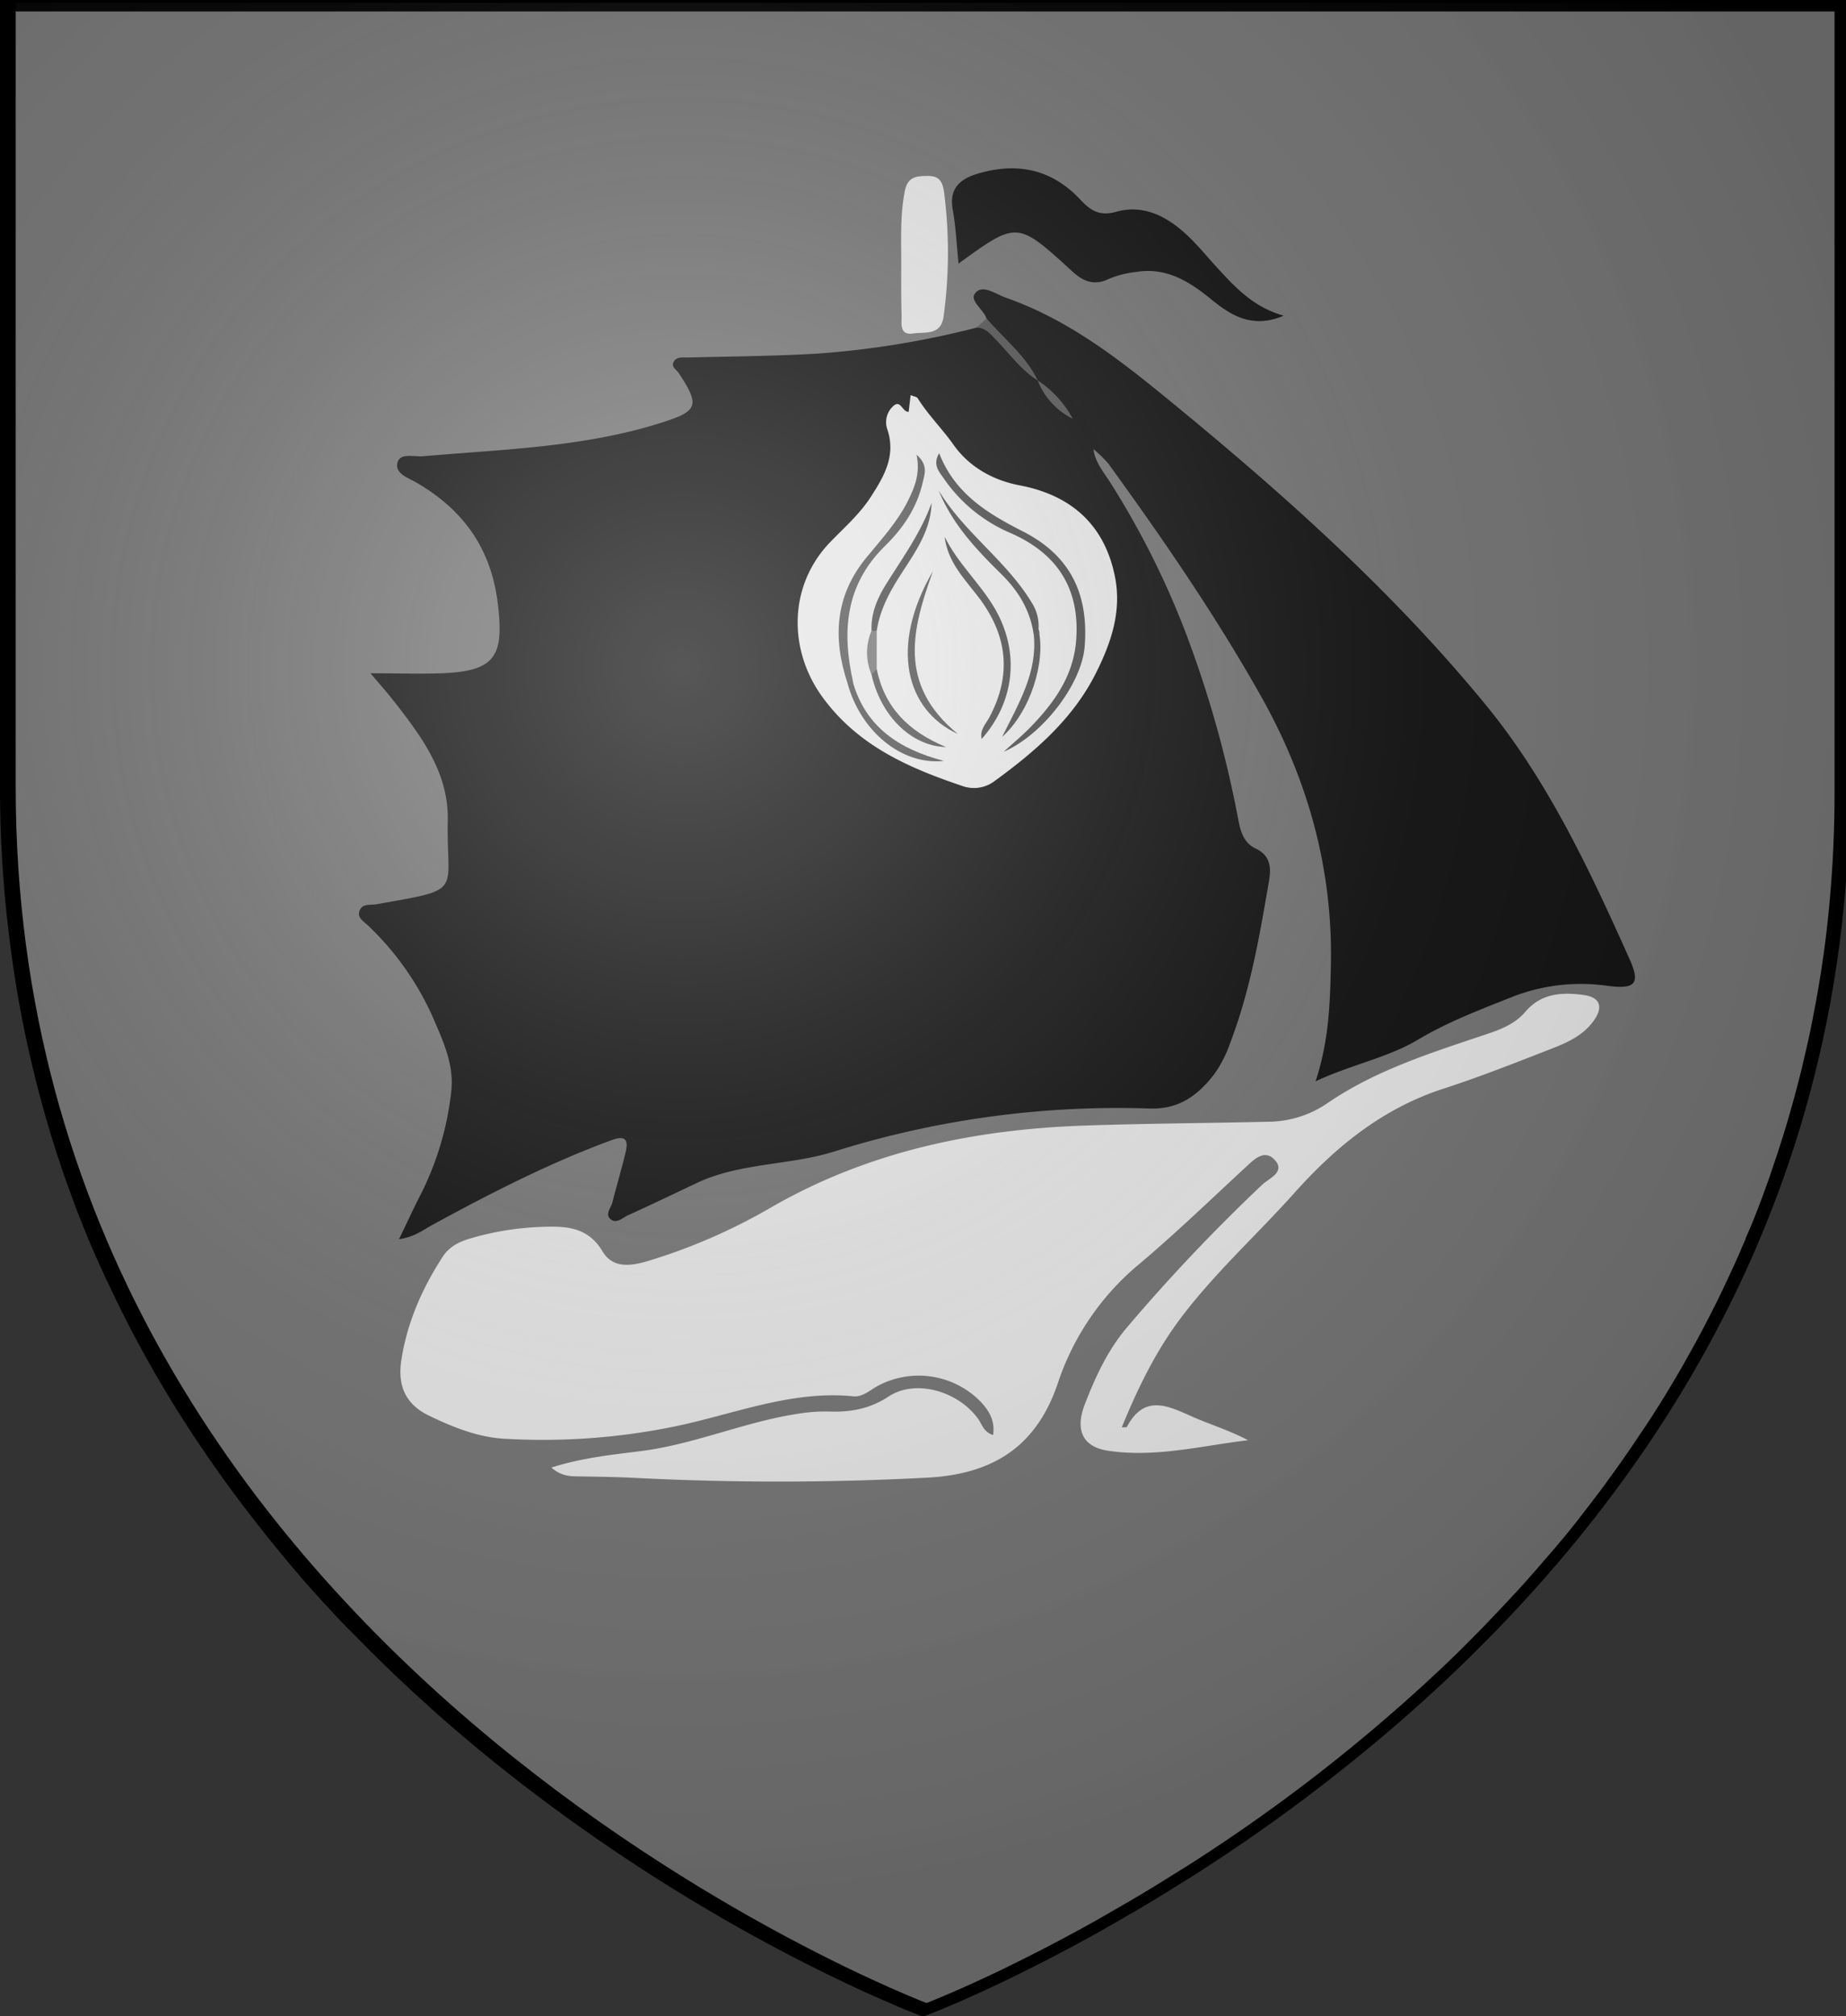 <?xml version="1.0" encoding="UTF-8" standalone="no"?>
<svg
   viewBox="0 0 483 527.48"
   version="1.1"
   id="svg46518"
   sodipodi:docname="House Seaworth GoT.svg"
   inkscape:version="1.2.1 (9c6d41e410, 2022-07-14)"
   xmlns:inkscape="http://www.inkscape.org/namespaces/inkscape"
   xmlns:sodipodi="http://sodipodi.sourceforge.net/DTD/sodipodi-0.dtd"
   xmlns="http://www.w3.org/2000/svg"
   xmlns:svg="http://www.w3.org/2000/svg">
  <rect x="0" y="0" width="483" height="527.48" fill="#333333" stroke="none"/>
  <sodipodi:namedview
     id="namedview46520"
     pagecolor="#ffffff"
     bordercolor="#000000"
     borderopacity="0.25"
     inkscape:showpageshadow="2"
     inkscape:pageopacity="0.0"
     inkscape:pagecheckerboard="0"
     inkscape:deskcolor="#d1d1d1"
     showgrid="false"
     inkscape:zoom="1.12203"
     inkscape:cx="172.00966"
     inkscape:cy="244.20024"
     inkscape:window-width="1920"
     inkscape:window-height="1017"
     inkscape:window-x="-8"
     inkscape:window-y="-8"
     inkscape:window-maximized="1"
     inkscape:current-layer="svg46518" />
  <defs
     id="defs46474">
    <style
       id="style46472">.cls-1,.cls-12{fill:#737373;}.cls-1{stroke:#000;stroke-width:3px;}.cls-2{fill:#101010;}.cls-3{fill:#e5e5e5;}.cls-4{fill:#e4e4e4;}.cls-5{fill:#515151;}.cls-6{fill:#545454;}.cls-7{fill:#474747;}.cls-8{fill:#505050;}.cls-9{fill:#494949;}.cls-10{fill:#4f4f4f;}.cls-11{fill:#4a4a4a;}</style>
    <radialGradient
       id="rg"
       gradientUnits="userSpaceOnUse"
       cx="220"
       cy="220"
       r="405"
       gradientTransform="matrix(0.805,0,0,0.803,1.29,-2.086)">
      <stop
         style="stop-color:#ffffff;stop-opacity:.3"
         offset="0"
         id="stop753" />
      <stop
         style="stop-color:#ffffff;stop-opacity:.2"
         offset=".2"
         id="stop755" />
      <stop
         style="stop-color:#666666;stop-opacity:.1"
         offset=".6"
         id="stop757" />
      <stop
         style="stop-color:#000000;stop-opacity:.13"
         offset="1"
         id="stop759" />
    </radialGradient>
  </defs>
  <title
     id="title46476">House Seaworth</title>
  <g
     id="Layer_2"
     data-name="Layer 2">
    <path
       class="cls-1"
       d="M927,122.76V328.6a314.37,314.37,0,0,1-2.28,38c-.11.93-.24,1.86-.36,2.79s-.24,1.86-.39,2.79q-.7,5.05-1.61,10c-.07.44-.15.87-.23,1.31-.15.8-.29,1.6-.45,2.39s-.34,1.8-.51,2.69l-.45,2.22-.24,1.16c-.15.71-.3,1.44-.47,2.15q-.8,3.55-1.61,7l-.58,2.32-.52,2q-1.52,5.88-3.27,11.61c-.29,1-.59,1.94-.9,2.92l-.6,1.88c-.19.63-.39,1.25-.6,1.86l-1.1,3.26c-.37,1.09-.68,2-1,3-.47,1.28-.92,2.55-1.39,3.81-.36,1-.73,2-1.11,3l-.19.49c-.43,1.14-.87,2.25-1.32,3.37s-.87,2.16-1.32,3.19a3.35,3.35,0,0,1-.18.42c-.4,1-.8,2-1.25,3s-.75,1.75-1.13,2.62l-.66,1.49c-.47,1.07-.95,2.12-1.44,3.15s-.9,2-1.36,2.93l-1,2.12c-.3.63-.6,1.25-.91,1.88-.63,1.32-1.31,2.64-2,4q-2.53,5-5.19,9.77l-2,3.57-.11.21q-2.13,3.71-4.33,7.33c-.71,1.2-1.46,2.39-2.18,3.54-.1.16-.19.31-.3.46-.55.89-1.12,1.78-1.69,2.66l-.66,1c-.65,1-1.31,2-2,3l-.13.18c-.66,1-1.32,2-2,3l-.45.67q-2.26,3.28-4.54,6.46l-.31.42c-.8,1.07-1.54,2.14-2.31,3.19s-1.66,2.23-2.5,3.32q-2.29,3-4.61,6l-.8,1c-.73.93-1.48,1.85-2.22,2.76L854,526.61l-.57.69L851,530.1q-2.83,3.32-5.72,6.53c-.75.85-1.52,1.69-2.29,2.51l-2.22,2.39q-3,3.19-5.93,6.24-2.76,2.83-5.53,5.59c-.91.91-1.84,1.82-2.76,2.71s-1.85,1.78-2.78,2.67l-2.28,2.11c-.68.65-1.36,1.28-2.05,1.91a448.64,448.64,0,0,1-61.76,47.47c-.86.55-1.73,1.1-2.58,1.6q-6.42,4.07-12.46,7.63l-2.41,1.4-2.36,1.36-2.34,1.35-2.22,1.28c-8.35,4.68-15.91,8.59-22.38,11.76l-1.61.8c-10.63,5.15-18.11,8.22-21,9.35l-.42.18-.61.23-.14.06h-.08l-.23-.1-.21,0-1.07-.42-.55-.23c-.87-.34-2-.8-3.36-1.38l-.47-.18c-1.76-.8-3.88-1.67-6.33-2.77l-1.39-.61a443.16,443.16,0,0,1-39.74-20.6c-.8-.45-1.61-.92-2.36-1.38a473.14,473.14,0,0,1-44.78-30l-2.62-2c-1-.75-2-1.52-2.95-2.29l-2.81-2.21c-6.19-4.92-12.43-10.15-18.64-15.69L558.08,566q-2.3-2.05-4.59-4.2l-1.67-1.57L550,558.54l-2-1.94c-1.12-1.07-2.24-2.16-3.34-3.26-.84-.8-1.69-1.67-2.52-2.51l-.24-.26q-1.25-1.25-2.5-2.51c-.66-.68-1.32-1.36-2-2l-2-2.07-.13-.15-2.1-2.24q-3.36-3.61-6.66-7.36c-.68-.8-1.36-1.55-2-2.35-.57-.65-1.12-1.28-1.66-1.94l-2-2.39q-4.26-5.11-8.39-10.48-1.13-1.45-2.24-2.92c-1.89-2.47-3.73-5-5.57-7.55l-1.68-2.39c-.13-.16-.24-.34-.36-.5-.59-.85-1.19-1.7-1.77-2.55-.95-1.38-1.89-2.77-2.82-4.17q-1.11-1.64-2.18-3.31l-.15-.24-2.22-3.47c-.07-.13-.15-.24-.22-.37-.71-1.14-1.41-2.27-2.1-3.4s-1.49-2.46-2.21-3.7-1.44-2.39-2.13-3.67q-4.6-8-8.77-16.47c-.35-.69-.69-1.38-1-2.08-.22-.44-.44-.89-.65-1.35-.43-.87-.8-1.75-1.25-2.63a27.17,27.17,0,0,1-1.15-2.47l-.23-.48c-.26-.58-.52-1.16-.8-1.75l-.26-.57c-.26-.58-.52-1.18-.8-1.77q-1.44-3.26-2.78-6.58c-.42-1-.8-2-1.23-3.07-.1-.26-.21-.53-.31-.8-.4-1-.8-2-1.16-3s-.68-1.82-1-2.74l-.23-.65c-.18-.45-.34-.91-.5-1.36q-1-2.69-1.89-5.44c-.21-.6-.4-1.21-.6-1.8-.26-.8-.51-1.54-.75-2.31-.14-.42-.26-.8-.39-1.22-.26-.8-.5-1.6-.75-2.39-.31-1-.61-2.06-.92-3.1-.18-.65-.39-1.28-.57-2-.37-1.28-.74-2.58-1.08-3.89-.19-.68-.37-1.35-.55-2-.13-.5-.26-1-.39-1.51-.32-1.22-.63-2.46-.92-3.7-.18-.7-.35-1.4-.52-2.11-.07-.29-.13-.57-.19-.85-.37-1.55-.71-3.11-1.07-4.69-.26-1.16-.5-2.33-.74-3.5-.14-.71-.29-1.43-.43-2.14s-.32-1.6-.47-2.45a2.13,2.13,0,0,0-.1-.47c-.15-.8-.3-1.64-.45-2.48s-.31-1.84-.47-2.77-.3-1.8-.45-2.71q-.87-5.52-1.56-11.17A314.73,314.73,0,0,1,447,328.58V122.76Z"
       transform="translate(-445.5 -121.26)"
       id="path46478" />
  </g>
  <g
     id="Layer_3"
     data-name="Layer 3">
    <path
       class="cls-2"
       d="M731.61,238.78c.43,3.43,2.66,6,4.4,8.73a219.84,219.84,0,0,1,21.33,43.64,287.86,287.86,0,0,1,12.14,44.48c.56,3,1.39,6.16,4.56,7.63,3.75,1.75,4.11,4.84,3.52,8.29-2.45,14.37-4.91,28.75-10.14,42.44a32.35,32.35,0,0,1-4.16,8.23c-4.24,5.51-9.16,9.34-17.06,9.05a247.81,247.81,0,0,0-82.6,11.31c-11.75,3.63-24.53,2.84-35.88,8.22-5.95,2.82-11.88,5.67-17.87,8.39-1.42.64-3,2.28-4.5,1.12-1.7-1.31,0-3,.39-4.5,1.1-4.37,2.4-8.69,3.45-13.08.78-3.25,0-4.54-3.73-3.16-16.27,6-31.6,13.85-46.77,22.12-2.47,1.35-4.71,3.2-8.79,3.77,1.95-4,3.52-7.47,5.23-10.83a78.52,78.52,0,0,0,8.47-28.14c.68-6.84-2.2-12.93-4.77-18.92a75.38,75.38,0,0,0-16.94-24.08c-1.11-1.09-3.07-2.08-2.3-4s2.76-1.37,4.36-1.65c23.29-4.1,18.31-2.64,18.7-22,.25-12.28-6.72-21.71-13.87-30.86-1.88-2.41-3.92-4.7-6.34-7.57,6.67,0,12.64.2,18.6,0,14-.55,16.45-4.34,14.68-18.43-1.79-14.31-9-24.3-21.18-31.42-2.11-1.24-5.92-2.39-5-5.4.76-2.48,4.39-1.33,6.76-1.54,20.83-1.82,41.82-2.33,62-8.69,9.8-3.08,10.47-4.47,4.83-13-.63-1-2.16-1.68-1.33-3.08s2.56-1,4-1.06c11.1-.28,22.19-.36,33.3-1A233,233,0,0,0,700.92,207c2.5-1,4.21,0,5.84,1.9,3.17,3.75,6.93,7,10.26,10.57a11.53,11.53,0,0,1,1,1.34c2.17,3.56,5.26,6.25,8.42,8.88C728.59,232.49,732.23,234.44,731.61,238.78Z"
       transform="translate(-445.5 -121.26)"
       id="path46481" />
    <path
       class="cls-3"
       d="M739,494.71c1-.09,1.29,0,1.34-.13,4.7-8.85,11-5.38,17.5-2.52,4.62,2,9.5,3.5,14.21,6-12.28,1.46-24.35,4.63-36.73,2.73-6.44-1-8.61-5.26-6-12.09,2.81-7.25,6.06-14.37,11.26-20.4a468.47,468.47,0,0,1,35.24-37.15c1.73-1.61,6.19-3.32,3.14-6.5-2.75-2.87-5.47.08-7.81,2.24-9.06,8.38-18,17-27.38,24.92a68.5,68.5,0,0,0-21.4,31.06c-5.63,17-17.23,24.16-34.57,25a737.53,737.53,0,0,1-75.24.09c-5.14-.28-10.29-.34-15.43-.44-2.41,0-4.8-.05-7.37-2.31,8-2.54,15.68-3.33,23.3-4.29,14.13-1.77,27.25-7.68,41.28-9.79a43.11,43.11,0,0,1,8-.58c5.65.21,10.68-.65,15.68-3.94,7.06-4.64,18.22-1.39,23.44,5.91,1,1.42,1.41,3.42,3.89,4.17.53-3.85-1.14-6.48-3.37-8.81A22.67,22.67,0,0,0,674.89,484c-1.94,1.12-3.78,2.8-6.17,2.57-16.65-1.65-31.92,5-47.74,8.1a171.56,171.56,0,0,1-43.55,3c-7-.4-13.56-3.07-19.88-6.14-6.08-3-8-7.9-7.07-14.26,1.51-9.92,5.43-18.88,10.87-27.24,1.69-2.59,4.17-3.83,7-4.7a75.58,75.58,0,0,1,20-3.12c6-.18,11.24.47,14.81,6.46,2.61,4.37,7.13,3.89,11.62,2.58A150.75,150.75,0,0,0,647.51,437c25.43-14.57,53-20.29,82-21.27,16-.54,32.08-.63,48.11-1a27.65,27.65,0,0,0,15.41-5c12.71-8.64,27.33-13.16,41.72-18,3.82-1.29,7.28-2.73,9.91-5.82,4.13-4.85,9.68-5.11,15.3-4.32,4.09.58,5.11,3,2.63,6.58-3.14,4.51-8.07,6.27-12.83,8.12-8.8,3.43-17.61,6.89-26.59,9.8-15.81,5.12-28.09,15.08-38.94,27.21-9.59,10.72-20.27,20.41-29.09,31.88C748.23,474.11,743.38,484,739,494.71Z"
       transform="translate(-445.5 -121.26)"
       id="path46483" />
    <path
       class="cls-2"
       d="M731.61,238.78l-5.44-8c-2.93-3.44-6.53-6.26-9.15-10l0,.05c-4.11-5.71-10.31-9.7-13.42-16.24-.75-2.45-4.67-4.7-2.86-6.74,2-2.25,5.31.4,8,1.32,17.45,6.12,31.47,17.59,45.47,29.12C783,252,810.78,277,834.4,305.87c16.16,19.75,27.09,43.12,37.52,66.43,2.9,6.49,1.24,7.8-5.85,6.87a49.25,49.25,0,0,0-24.87,2.89c-8.39,3.34-16.84,6.52-24.67,11.2s-17.2,6.44-26.81,10.89c3.52-10.66,3.8-20.59,4-30.59.5-25.13-6.08-48.45-18.26-70.11-11.91-21.16-25.68-41.18-39.93-60.85A31.4,31.4,0,0,0,731.61,238.78Z"
       transform="translate(-445.5 -121.26)"
       id="path46485" />
    <path
       class="cls-2"
       d="M696.3,190.22c-.49-4.77-.69-9.42-1.5-14-1-5.41,1.58-8,6.32-9.46,10.34-3.15,19.47-1.33,27,6.68,2.67,2.85,5,4.49,9.47,3.22,7.08-2,13.28,1.23,18.44,6.06,3,2.79,5.54,6,8.33,9,4.61,5,9.24,9.91,17,12.14-8.21,3.46-13.78-.05-19-4.33-5.72-4.68-11.71-8.38-19.5-7.13a25.54,25.54,0,0,0-7.11,1.77c-4,1.95-6.82.76-9.86-2.06C711.64,179.06,711.59,179.12,696.3,190.22Z"
       transform="translate(-445.5 -121.26)"
       id="path46487" />
    <path
       class="cls-4"
       d="M681.31,190.3c0-6.32-.31-12.67.92-19,.7-3.61,2.78-4,5.68-4,3.08-.1,4.16,1.1,4.6,4.21a123.49,123.49,0,0,1-.11,32.47c-.64,5.19-5,4.07-8,4.53-3.55.53-3-2.52-3-4.66C681.26,199.31,681.31,194.8,681.31,190.3Z"
       transform="translate(-445.5 -121.26)"
       id="path46489" />
    <path
       class="cls-5"
       d="M703.64,204.61c4.6,5.31,10.27,9.73,13.42,16.24-4.5-2.85-7.55-7.21-11.19-10.94-1.46-1.5-2.68-3-4.95-2.92Z"
       transform="translate(-445.5 -121.26)"
       id="path46491" />
    <path
       class="cls-3"
       d="M683.25,229l.51-4.37c.84.36,1.61.43,1.86.83,2.7,4.34,6.37,7.93,9.33,12.11,4,5.68,10.08,9.29,17.39,10.68,13.32,2.55,22.15,10.19,24.89,23.92,1.82,9.15-1.09,17.49-5.1,25.41-6,11.86-15.81,20.31-26.37,28a8.91,8.91,0,0,1-8.21,1.4c-14.12-4.75-27.44-10.49-36.78-23.24-9.18-12.54-8.88-29.31,1.82-40.51,3.68-3.85,7.73-7.31,10.69-11.88,3.55-5.48,6.69-10.83,4.39-17.75a5.69,5.69,0,0,1,1.69-6.23C681.19,225.84,681.64,229.13,683.25,229Z"
       transform="translate(-445.5 -121.26)"
       id="path46493" />
    <path
       class="cls-6"
       d="M717,220.79a27.32,27.32,0,0,1,9.15,10A18.74,18.74,0,0,1,717,220.79Z"
       transform="translate(-445.5 -121.26)"
       id="path46495" />
    <path
       class="cls-7"
       d="M691.23,239.84c4.17,10.72,12.9,15.87,22,20.5,13.45,6.86,17,17.77,16.08,29.93-.72,9.91-11,23.26-21.16,27.64,2.43-2.23,5-4.34,7.27-6.72,6.06-6.3,10.95-13.23,11.65-22.38,1.05-13.63-5-22.83-17.34-28.17a40.29,40.29,0,0,1-17.37-14.32C691.14,244.59,689.48,242.8,691.23,239.84Z"
       transform="translate(-445.5 -121.26)"
       id="path46497" />
    <path
       class="cls-6"
       d="M667.25,300c-3.9-11.81-3.29-22.91,5-32.94,3.91-4.75,8.13-9.33,10.88-14.91,1.69-3.43,3.19-7,2.19-11.92,3.17,2.73,2.07,5.23,1.52,7.58-1.51,6.42-5.16,11.77-9.7,16.2-10.55,10.29-11.42,22.55-8.39,35.87Q668.05,300.91,667.25,300Z"
       transform="translate(-445.5 -121.26)"
       id="path46499" />
    <path
       class="cls-7"
       d="M692.67,261.7c3.44,7,9.35,12.23,13.2,18.9,6.49,11.27,5.14,24.25-3.53,34-.54-2.39,1.09-3.94,2-5.62,6-11.22,4.75-21.63-2.92-31.63C697.77,272.64,693.42,268.19,692.67,261.7Z"
       transform="translate(-445.5 -121.26)"
       id="path46501" />
    <path
       class="cls-8"
       d="M689.61,270.67c-5.34,14.88-9.46,29.54,6.5,42.61C682.59,307.08,678.07,290.49,689.61,270.67Z"
       transform="translate(-445.5 -121.26)"
       id="path46503" />
    <path
       class="cls-7"
       d="M716,287.52c-.85-6.37-3.91-11.52-8.45-16-6.56-6.44-12.86-13.11-16.44-21.92,6.67,11,17.63,18.28,24.28,29.23a11.35,11.35,0,0,1,1.83,7.06C717.78,287.17,717.23,287.6,716,287.52Z"
       transform="translate(-445.5 -121.26)"
       id="path46505" />
    <path
       class="cls-9"
       d="M673.54,286.31c-.22-4.5,1.5-8.51,3.76-12.14,4.31-6.93,9.16-13.54,11.95-21.35-.2,6.93-3.93,12.4-7.48,17.85-3.17,4.86-6,9.78-6.87,15.6A.9.9,0,0,1,673.54,286.31Z"
       transform="translate(-445.5 -121.26)"
       id="path46507" />
    <path
       class="cls-10"
       d="M667.25,300l1.44-.12c3.41,11.6,12,17.37,23.76,20.45C681.41,321.54,670.64,312.54,667.25,300Z"
       transform="translate(-445.5 -121.26)"
       id="path46509" />
    <path
       class="cls-11"
       d="M716,287.52l1.21-1.61c2,8.45-2.15,21.62-9.52,28.15C712.2,305.05,716.92,297.1,716,287.52Z"
       transform="translate(-445.5 -121.26)"
       id="path46511" />
    <path
       class="cls-5"
       d="M674.88,296.27c2,9.83,8.05,16.26,18.15,20.44-9.29-.24-17.19-8.44-19.5-19C673.07,296.4,673.66,296,674.88,296.27Z"
       transform="translate(-445.5 -121.26)"
       id="path46513" />
    <path
       class="cls-12"
       d="M674.88,296.27l-1.35,1.45a14.53,14.53,0,0,1,0-11.42l1.36,0Z"
       transform="translate(-445.5 -121.26)"
       id="path46515" />
  </g>
  <path
     id="shine"
     d="M 2.9,-0.48 V 205.897 C 2.9,435.561 242.82,525.5 242.82,525.5 c 0,0 239.92,-89.939 239.92,-319.603 V -0.48 Z"
     style="fill:url(#rg);stroke:#000000;stroke-width:2.412" />
</svg>
